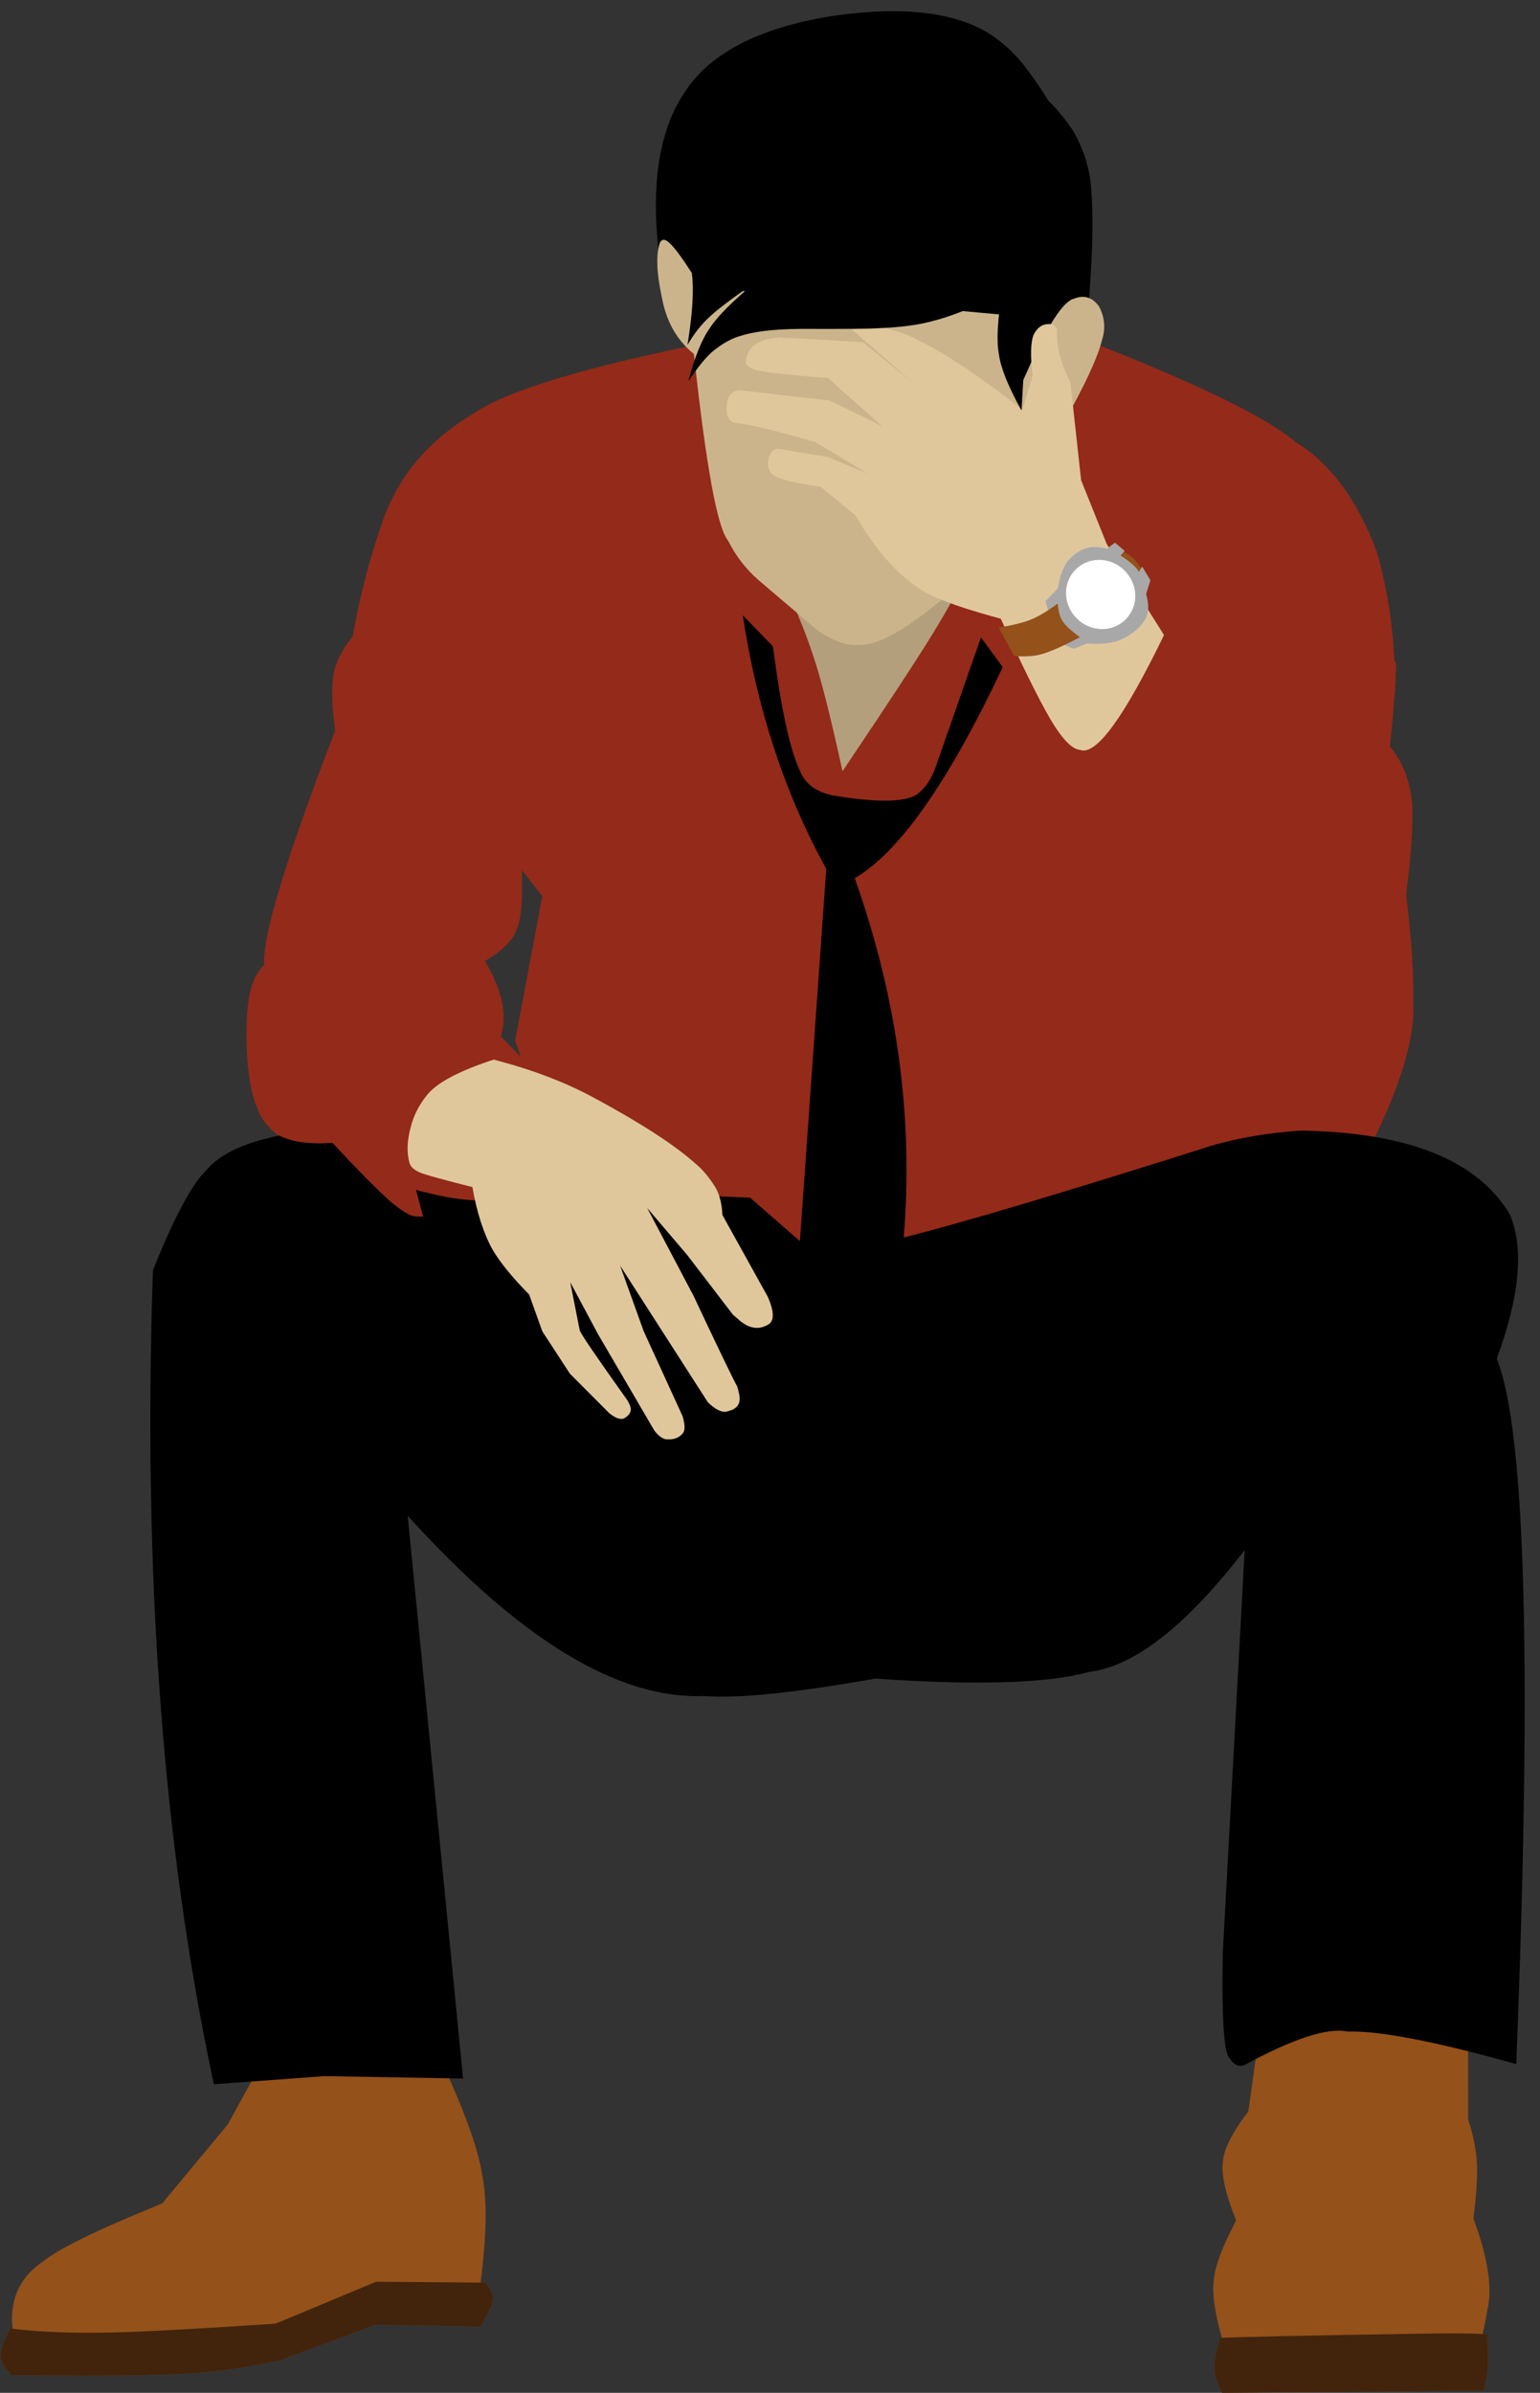 <?xml version="1.0" encoding="UTF-8"?><svg xmlns="http://www.w3.org/2000/svg" xmlns:xlink="http://www.w3.org/1999/xlink" height="2722.2" preserveAspectRatio="xMidYMid meet" version="1.0" viewBox="-357.6 -304.1 1752.3 2722.2" width="1752.3" zoomAndPan="magnify"><rect x="-357.6" y="-304.1" width="1752.3" height="2722.2" fill="#333333" stroke="none"/><g><g fill="#94511a" id="change1_1"><path d="M1076.007,2003.457L1062.794,2097.946Q1035.147,2134.101,1033.963,2155.041Q1030.523,2175.47,1048.921,2222.053Q1025.315,2266.656,1023.64,2289.337Q1020.157,2311.951,1033.446,2357.938L1328.502,2354.882Q1332.32,2339.16,1334.936,2323.162Q1343.571,2286.414,1319.001,2219.893Q1323.517,2182.822,1323.15,2160.883Q1322.23,2134.574,1312.948,2107.26L1312.796,1977.121L1076.007,2003.457"/></g><g fill="#94511a" id="change1_6"><path d="M-61.003,2044.807L-98.529,2112.843L-172.986,2202.515Q-239.401,2229.794,-269.137,2245.045Q-306.143,2263.329,-324.387,2281.866Q-349.531,2309.702,-342.375,2350.496Q-246.505,2350.98,-185.72,2348.919Q-135.805,2347.351,-45.411,2339.946L75.384,2293.133L188.682,2296.86Q200.033,2213.051,190.83,2169.006Q184.282,2125.343,141.429,2033.735L-61.003,2044.807"/></g><g fill="#942a19" id="change2_1"><path d="M265.431,983.456L228.554,880.015L259.432,715.391L236.258,685.871Q237.938,737.301,230.153,753.704Q223.907,771.768,194.166,789.272Q223.58,837.7,212.305,874.99L350.478,1017.031L296.988,1027.779L205.831,1059.916Q149.874,1071.136,117.235,1050.409L124.115,1079.763L117.874,1080.514Q105.302,1090.935,20.808,996.17Q-33.509,998.64,-48.696,980.965Q-73.546,959.022,-76.668,892.66Q-78.718,844.872,-71.968,820.277Q-67.48,804.346,-57.101,793.263Q-60.291,745.589,23.727,527.055Q17.514,481.986,22.87,458.241Q27.902,439.424,43.667,420.221Q55.281,353.875,76.253,293.404Q102.829,211.905,183.939,164.638Q241.133,126.903,448.527,85.271L842.317,69.178Q1061.267,151.844,1117.573,199.403Q1175.835,235.37,1208.899,323.322Q1226.313,383.452,1228.949,448.359Q1234.308,442.761,1223.938,545.39Q1246.104,571.372,1249.302,611.507Q1251.061,645.729,1242.407,713.234Q1251.764,790.498,1250.369,836.365Q1254.35,897.931,1196.076,1011.243Q1096.415,1076.119,989.149,1094.28Q892.132,1114.988,583.227,1127.852L265.431,983.456"/></g><g id="change3_2"><path d="M169.315,2060.545L11.451,2057.794L-114.248,2067.044Q-201.164,1661.423,-183.585,1140.989Q-147.359,1050.719,-122.821,1027.116Q-99.43,999.671,-39.799,987.846Q-17.04,999.135,20.698,996.077Q65.327,1043.987,86.762,1062.876Q106.813,1079.682,115.197,1079.74L123.924,1080.078L115.757,1049.612Q153.996,1059.883,178.307,1061.165Q200.053,1063.734,245.017,1048.074L495.857,1058.406L552.583,1107.877L582.581,684.399Q512.004,556.3,487.565,395.933L521.848,431.155Q535.761,538.099,553.019,573.798Q562.09,595.337,590.633,600.932Q671.886,614.296,688.887,597.061Q699.989,587.846,706.696,569.54L758.602,421.06L783.356,454.868Q691.088,650.654,614.971,694.971Q687.587,899.479,670.687,1103.712Q769.984,1078.88,1024.728,998.139Q1072.543,985.144,1123.249,982.129Q1305.116,985.163,1360.23,1077.169Q1384.952,1134.439,1345.506,1241.617Q1394.714,1363.855,1367.656,2044.049Q1228.756,2005.211,1175.776,2007.114Q1142.069,1999.793,1058.122,2045.312Q1048.299,2048.554,1041.799,2037.652Q1031.756,2030.656,1033.75,1917.991L1058.648,1459.326Q959.064,1588.507,881.599,1597.967Q811.274,1617.473,638.393,1605.514Q500.174,1630.036,443.745,1625.315Q297.243,1631.586,106.29,1420.201L169.315,2060.545"/></g><g id="change3_9"><path d="M394.009,2.744L392.882,-9.458Q377.135,-132.492,420.712,-197.937Q462.93,-265.32,588.105,-285.717Q712.962,-304.091,773.143,-262.461Q793.716,-247.79,808.241,-228.868Q822.765,-209.946,835.273,-189.607Q850.778,-174.44,863.818,-154.636Q882.058,-122.445,883.983,-89.115Q888.948,-31.946,877.153,86.32L592.869,271.749L394.009,2.744"/></g><g fill="#e0c79b" id="change4_4"><path d="M524.413,339.123L528.222,347.067Q553.246,397.922,567.674,441.663Q580.705,479.935,601.074,573.248Q689.552,441.707,712.885,401.555Q739.949,356.831,752.263,318.618L524.413,339.123"/></g><g fill-opacity=".2" id="change3_1"><path d="M524.413,339.123L528.222,347.067Q553.246,397.922,567.674,441.663Q580.705,479.935,601.074,573.248Q689.552,441.707,712.885,401.555Q739.949,356.831,752.263,318.618L524.413,339.123"/></g><g fill="#e0c79b" id="change4_1"><path d="M805.951,130.071L810.374,120.211Q845.642,40.068,864.64,35.645Q881.868,28.907,893.083,44.773Q902.677,63.239,896.194,83.261Q889.889,108,864.632,155.081L754.035,343.24Q691.933,399.759,657.256,418.235Q623.645,436.683,596.55,425.882Q582.996,420.672,570.9,411.472L506.353,356.579Q484.003,337.373,470.792,310.81Q452.459,288.896,432.018,98.635Q402.879,75.264,395.481,33.95Q386.347,-8.075,393.349,-28.084Q396.817,-34.716,404.455,-27.427Q413.054,-19.427,431.292,9.097L479.468,26.264L779.269,53.602L805.951,130.071"/></g><g fill-opacity=".094" id="change3_4"><path d="M805.951,130.071L810.374,120.211Q845.642,40.068,864.64,35.645Q881.868,28.907,893.083,44.773Q902.677,63.239,896.194,83.261Q889.889,108,864.632,155.081L754.035,343.24Q691.933,399.759,657.256,418.235Q623.645,436.683,596.55,425.882Q582.996,420.672,570.9,411.472L506.353,356.579Q484.003,337.373,470.792,310.81Q452.459,288.896,432.018,98.635Q402.879,75.264,395.481,33.95Q386.347,-8.075,393.349,-28.084Q396.817,-34.716,404.455,-27.427Q413.054,-19.427,431.292,9.097L479.468,26.264L779.269,53.602L805.951,130.071"/></g><g fill="#e0c79b" id="change4_2"><path d="M204.213,901.318L211.658,903.37Q270.608,919.175,317.326,944.294Q397.466,987.382,433.212,1019.21Q445.708,1029.299,456.644,1047.052Q463.553,1059.446,464.377,1078.067L516.255,1171.597Q526.258,1194.8,517.913,1201.867Q502.13,1212.429,485.297,1199.204L476.366,1191.541L424.296,1123.581L378.86,1070.213L431.518,1170.033Q473.964,1260.206,481.232,1273.19Q483.76,1281.693,483.969,1285.921Q484.882,1298.184,470.14,1301.502Q461.829,1304.409,447.939,1291.343L348.032,1135.773L374.761,1210.185L419.089,1306.993Q423.366,1321.658,419.369,1326.477Q412.617,1334.746,399.311,1333.146Q392.741,1331.263,386.783,1323.063L323.119,1214.158L291.253,1154.631L302.099,1209.574Q304.839,1216.759,356.359,1289.05Q358.966,1293.638,359.642,1296.208Q362.225,1303.96,352.248,1309.682Q345.785,1311.822,335.518,1303.481L290.859,1258.628L259.504,1210.544L244.478,1168.585Q216.609,1140.439,203.209,1118.14Q187.627,1090.506,179.917,1046.361Q136.526,1035.454,122.667,1030.785Q110.51,1026.257,108.452,1019.139Q103.187,1001.286,110.104,976.888Q115.037,957.997,127.96,942.135Q144.175,920.941,204.213,901.318"/></g><g fill="#e0c79b" id="change4_3"><path d="M781.159,399.781L772.062,397.284Q708.437,379.738,687.819,364.922Q648.703,339.205,615.602,281.927L576.224,249.689Q523.461,242.216,519.368,233.237Q514.422,227.617,517.172,216.76Q520.91,205.604,528.008,206.617L583.638,215.668L629.399,234.526L571.109,199.231Q503.079,179.147,477.768,176.863Q466.859,172.926,469.773,153.882Q472.169,139.4,485.621,140.065L586.435,151.548L646.079,180.71L584.619,125.989Q524.949,121.294,509.109,118.105Q492.607,115.272,491.057,108.484Q491.664,83.191,528.872,79.698L624.148,85.142L682.703,132.694L604.402,64.274Q657.354,65.978,688.058,83.505Q731.283,103.921,805.723,162.027L817.385,123.306Q813.548,91.391,818.09,77.7Q825.003,62.742,838.952,64.86Q843.012,65.294,845.16,71.01Q843.637,98.181,860.371,131.086L872.549,242.205L901.676,314.714L966.88,418.369Q898.521,559.33,871.447,548.996Q857.538,548.084,837.198,513.428Q816.997,478.708,781.159,399.781"/></g><g id="change3_3"><path d="M422.148,-17.199L423.167,-14.355Q437.563,9.235,424.605,88.341Q436.401,68.312,450.077,56.148Q462.366,44.367,502.501,16.507Q462.327,49.894,450.233,68.933Q436.712,87.554,425.653,129.486Q443.607,103.09,454.781,94.519Q471.125,81.587,485.881,77.8Q502.457,72.555,529.475,70.84Q541.255,70.153,552.771,70.053Q629.652,70.291,640.764,69.357Q668.979,68.284,690.398,64.213Q736.458,54.892,782.84,27.264Q774.622,76.537,779.035,98.952Q781.927,121.763,804.755,162.941L813.791,5.247L422.148,-17.199"/></g><g fill="#94511a" id="change1_4"><path d="M936.995,354.521L942.003,343.592Q934.984,333.298,930.33,329.574Q925.881,325.595,914.693,320.481L896.641,326.151L936.995,354.521"/></g><g fill="#fff" id="change5_1"><path d="M836.562,395.558L831.962,379.865L846.139,365.127Q848.959,345.438,857.271,334.282Q867.877,321.822,881.21,318.781Q890.307,317.001,901.866,320.196L911.091,313.345L921.998,322.634L917.335,327.963Q934.461,339.026,938.189,346.605L942.16,340.719L951.307,356.066L946.457,371.579Q951.556,390.352,945.715,400.066Q941.667,407.504,933.539,414.113Q928.204,418.454,922.07,421.654Q914.414,425.261,912.859,425.481Q899.003,429.601,879.043,427.937L864.256,434.06L847.614,427.359L836.562,395.558"/></g><g fill-opacity=".341" id="change3_6"><path d="M836.562,395.558L831.962,379.865L846.139,365.127Q848.959,345.438,857.271,334.282Q867.877,321.822,881.21,318.781Q890.307,317.001,901.866,320.196L911.091,313.345L921.998,322.634L917.335,327.963Q934.461,339.026,938.189,346.605L942.16,340.719L951.307,356.066L946.457,371.579Q951.556,390.352,945.715,400.066Q941.667,407.504,933.539,414.113Q928.204,418.454,922.07,421.654Q914.414,425.261,912.859,425.481Q899.003,429.601,879.043,427.937L864.256,434.06L847.614,427.359L836.562,395.558"/></g><g fill="#fff" id="change5_2"><path d="M923.651,400.22L919.747,403.715Q906.869,413.235,891.181,411.209Q875.436,409.117,864.278,395.795Q854.182,382.511,855.535,366.916Q855.992,361.895,857.741,357.147L859.815,352.534Q862.213,348.023,865.917,344.184Q877.63,332.736,893.347,332.841Q909.064,332.945,921.618,344.554Q933.597,356.757,934.171,372.464Q934.745,388.171,923.651,400.22"/></g><g fill="#94511a" id="change1_5"><path d="M778.758,409.934L778.758,409.935Q804.562,405.432,815.588,400.654Q826.949,396.326,845.92,382.614Q847.097,396.492,851.671,402.822Q855.533,409.261,871.228,420.922Q854.031,429.694,845.129,433.575Q832.795,438.815,828.298,439.86Q816.281,443.764,796.345,442.105L778.758,409.934"/></g><g id="change3_7"><path d="M845.278,426.699L845.278,426.7L845.278,426.7L845.278,426.699"/></g><g fill="#94511a" id="change1_2"><path d="M1030.563,2355.648L1029.707,2358.719Q1023.731,2378.883,1024.1,2390.629Q1024.108,2401.227,1032.977,2418.075L1330.42,2415.584L1330.912,2413.819Q1334.91,2399.862,1335.245,2388.476Q1335.787,2376.106,1334.772,2353.472L1335.68,2352.385Q1335.591,2352.036,1334.325,2351.729Q1322.639,2349.774,1251.986,2350.889Q1065.176,2353.867,1030.563,2355.648"/></g><g fill="#94511a" id="change1_3"><path d="M-346.056,2345.01L-339.787,2345.606Q-294.965,2350.552,-237.774,2349.6Q-189.635,2349.047,-44.009,2339.409L70.358,2291.685L194.257,2292.709Q204.497,2303.541,203.019,2312.166Q202.718,2320.218,188.92,2342.743L70.12,2340.457L-39.301,2381.178Q-79.406,2389.988,-115.905,2393.766Q-143.971,2396.988,-198.134,2398.077Q-249.246,2399.004,-344.485,2397.949Q-357.045,2384.771,-356.717,2375.729Q-357.568,2367.124,-346.056,2345.01"/></g><g fill-opacity=".557" id="change3_5"><path d="M1030.563,2355.648L1029.707,2358.719Q1023.731,2378.883,1024.1,2390.629Q1024.108,2401.227,1032.977,2418.075L1330.42,2415.584L1330.912,2413.819Q1334.91,2399.862,1335.245,2388.476Q1335.787,2376.106,1334.772,2353.472L1335.68,2352.385Q1335.591,2352.036,1334.325,2351.729Q1322.639,2349.774,1251.986,2350.889Q1065.176,2353.867,1030.563,2355.648"/></g><g fill-opacity=".557" id="change3_8"><path d="M-346.056,2345.01L-339.787,2345.606Q-294.965,2350.552,-237.774,2349.6Q-189.635,2349.047,-44.009,2339.409L70.358,2291.685L194.257,2292.709Q204.497,2303.541,203.019,2312.166Q202.718,2320.218,188.92,2342.743L70.12,2340.457L-39.301,2381.178Q-79.406,2389.988,-115.905,2393.766Q-143.971,2396.988,-198.134,2398.077Q-249.246,2399.004,-344.485,2397.949Q-357.045,2384.771,-356.717,2375.729Q-357.568,2367.124,-346.056,2345.01"/></g></g></svg>